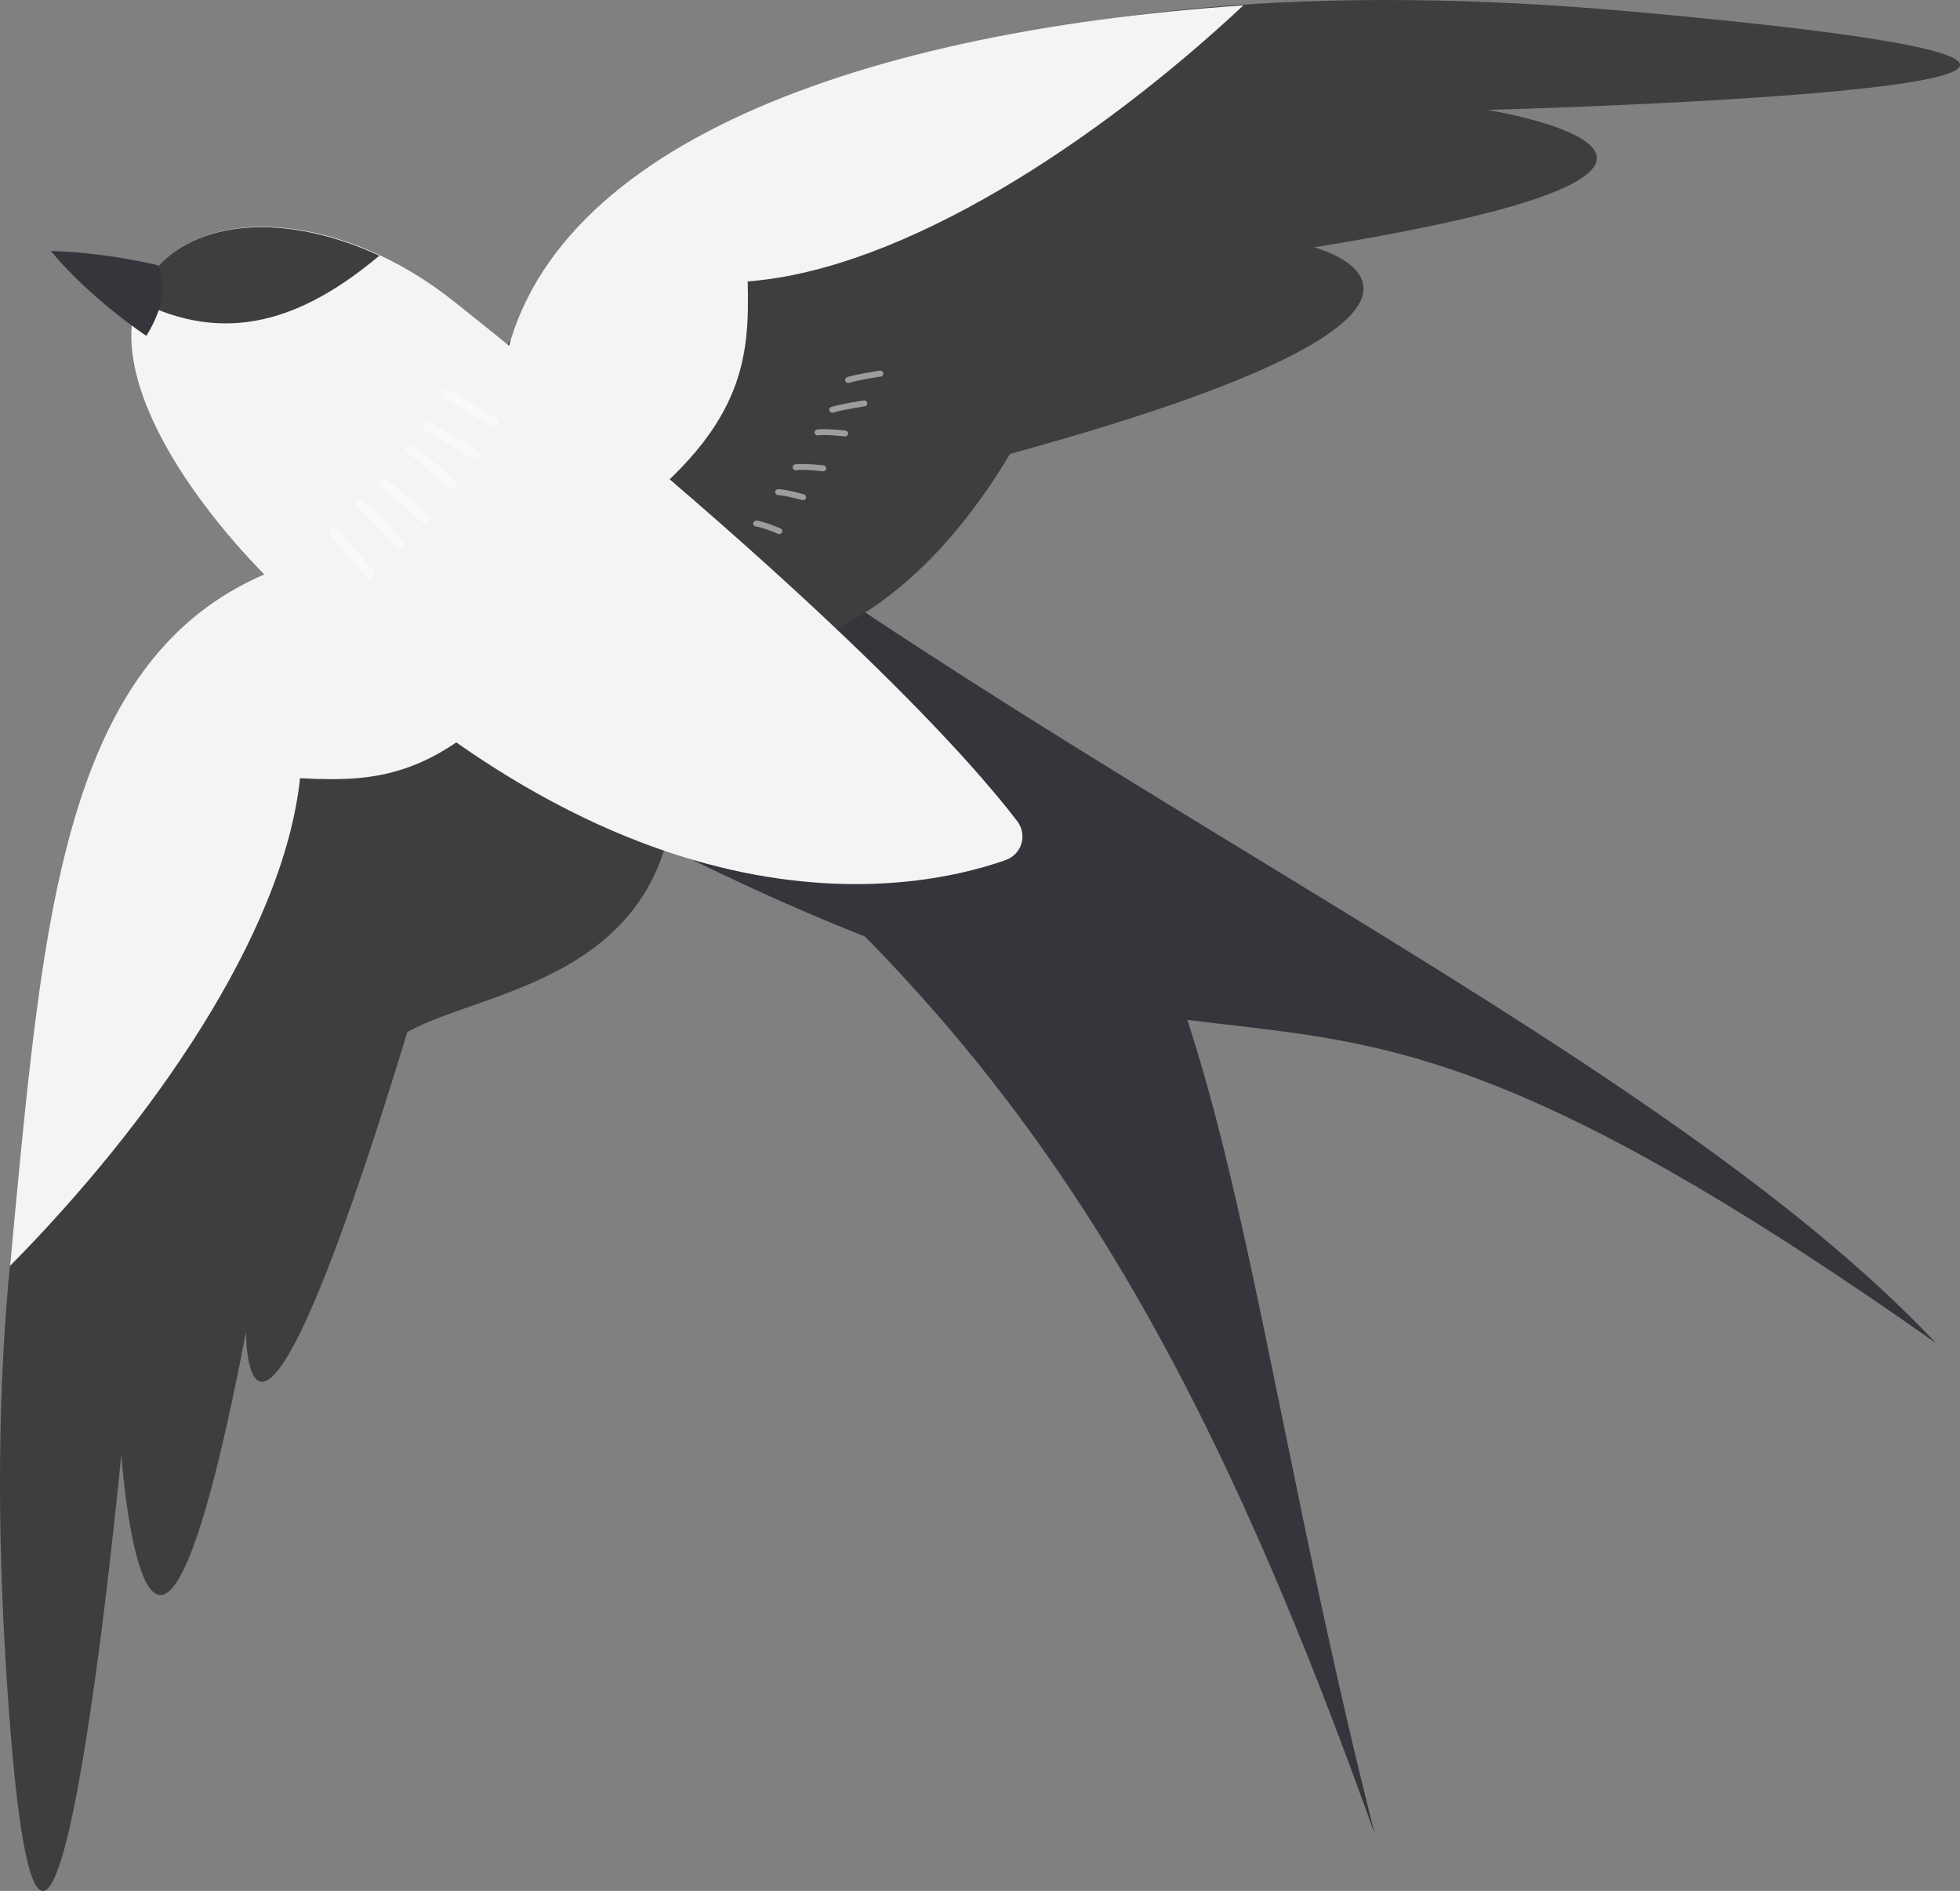   <svg xmlns="http://www.w3.org/2000/svg" x="0px" y="0px" viewBox="0 0 41.305 39.85" style="vertical-align: middle; max-width: 100%; width: 100%;" width="100%">
   <rect x="0" y="0" width="41.305" height="39.85" fill="#808080" stroke="none"/>
   <g>
    <g>
     <g>
      <g>
       <path d="M8.409,11.958c10.921,7.236,15.597,12.789,20.563,26.694      c-3.176-12.528-3.189-21.477-9.001-23.594C17.641,14.21-2.799,4.532,8.409,11.958z" fill="rgb(52,54,60)">
       </path>
      </g>
     </g>
     <g>
      <g>
       <path d="M11.611,8.067c9.721,7.977,23.106,13.77,29.188,20.238      c-15.581-10.988-12.502-2.876-28.342-11.273C10.266,15.871,9.298,6.169,11.611,8.067z" fill="rgb(52,54,60)">
       </path>
      </g>
     </g>
    </g>
    <g>
     <g>
      <g>
       <g>
        <path d="M15.409,13.843c3.016-0.159,4.928-2.695,5.878-4.278c11.262-3.089,6.407-4.353,6.407-4.353       c10.77-1.745,3.65-2.896,3.65-2.896s20.203-0.526,3.069-2.07C21.19-0.945,13.339,2.272,10.183,8.129L15.409,13.843z" fill="rgb(62,62,62)">
        </path>
       </g>
      </g>
      <g>
       <g>
        <path d="M26.204,0.113c-3.061,2.86-7.15,5.565-10.447,5.818c0.039,1.661-0.063,3.135-2.855,5.17       l-2.36-2.822C11.027,3.238,17.857,0.68,26.204,0.113z" fill="rgb(245,244,244)">
        </path>
       </g>
      </g>
     </g>
    </g>
    <g>
     <g>
      <g>
       <g>
        <path d="M14.241,16.277c-0.048,4.384-4.048,4.567-5.656,5.472c-3.406,11.17-3.402,6.325-3.402,6.325       c-2.05,10.717-2.627,2.583-2.627,2.583S0.895,48.14,0.111,34.887s2.622-21.007,8.566-23.996L14.241,16.277z" fill="rgb(62,62,62)">
        </path>
       </g>
      </g>
      <g>
       <g>
        <path d="M0.211,26.678c2.946-2.979,5.765-6.989,6.112-10.278c1.66,0.086,3.135,0.026,5.249-2.707       l-3.151-2.227C1.323,11.943,1.014,18.351,0.211,26.678z" fill="rgb(245,244,244)">
        </path>
       </g>
      </g>
     </g>
    </g>
    <g>
     <g>
      <path d="M5.289,11.811c7.677,8.263,13.951,7.004,15.904,6.314c0.34-0.12,0.464-0.532,0.245-0.819     c-0.936-1.226-3.865-4.581-11.871-10.953c-2.324-1.85-5.19-2.095-6.371-0.588S3.463,9.845,5.289,11.811z" fill="rgb(245,244,244)">
      </path>
     </g>
    </g>
    <g>
     <g>
      <path d="M7.995,5.388C6.369,6.751,4.752,7.293,2.878,6.322c0.081-0.199,0.184-0.387,0.318-0.558     C4.121,4.584,6.07,4.494,7.995,5.388z" fill="rgb(62,62,62)">
      </path>
     </g>
    </g>
    <g>
     <g>
      <path d="M3.301,5.583C2.922,5.496,2.013,5.311,1.073,5.29c0.825,1.004,2.011,1.788,2.011,1.788     s0.246-0.386,0.303-0.705C3.446,6.044,3.402,5.606,3.301,5.583z" fill="rgb(52,54,60)">
      </path>
     </g>
    </g>
    <g>
     <g style="opacity:0.49;">
      <g>
       <path d="M10.414,9.003c-0.018,0-0.037-0.006-0.053-0.017c-0.008-0.004-0.703-0.45-0.986-0.582      c-0.049-0.022-0.07-0.08-0.048-0.13c0.025-0.05,0.082-0.069,0.132-0.048c0.294,0.136,0.979,0.576,1.008,0.595      c0.047,0.028,0.06,0.089,0.03,0.136C10.478,8.986,10.446,9.003,10.414,9.003z" fill="rgb(255, 255, 255)">
       </path>
      </g>
     </g>
     <g style="opacity:0.49;">
      <g>
       <path d="M10.017,9.69c-0.018,0-0.037-0.006-0.053-0.017C9.956,9.668,9.262,9.22,8.979,9.088      c-0.049-0.022-0.07-0.08-0.048-0.13C8.957,8.906,9.014,8.889,9.063,8.91c0.294,0.136,0.979,0.578,1.007,0.598      c0.047,0.028,0.06,0.091,0.029,0.136C10.081,9.672,10.049,9.69,10.017,9.69z" fill="rgb(255, 255, 255)">
       </path>
      </g>
     </g>
     <g style="opacity:0.49;">
      <g>
       <path d="M9.521,10.307c-0.024,0-0.048-0.009-0.067-0.026c-0.005-0.006-0.616-0.565-0.871-0.74      C8.538,9.508,8.526,9.447,8.557,9.402C8.588,9.358,8.65,9.35,8.695,9.376c0.266,0.184,0.867,0.736,0.893,0.758      c0.04,0.037,0.042,0.1,0.005,0.141C9.574,10.296,9.548,10.307,9.521,10.307z" fill="rgb(255, 255, 255)">
       </path>
      </g>
     </g>
     <g style="opacity:0.49;">
      <g>
       <path d="M8.955,11.023c-0.024,0-0.048-0.009-0.066-0.026c-0.006-0.006-0.617-0.563-0.872-0.743      c-0.044-0.03-0.055-0.091-0.025-0.136c0.032-0.045,0.093-0.056,0.137-0.024c0.266,0.184,0.867,0.734,0.892,0.756      c0.041,0.037,0.043,0.1,0.006,0.141C9.008,11.012,8.982,11.023,8.955,11.023z" fill="rgb(255, 255, 255)">
       </path>
      </g>
     </g>
     <g style="opacity:0.49;">
      <g>
       <path d="M8.421,11.567c-0.027,0-0.053-0.011-0.073-0.032c-0.006-0.006-0.563-0.619-0.801-0.818      c-0.042-0.035-0.048-0.097-0.013-0.139c0.036-0.043,0.099-0.048,0.139-0.013c0.25,0.208,0.798,0.812,0.821,0.836      c0.037,0.041,0.034,0.104-0.006,0.141C8.469,11.558,8.445,11.567,8.421,11.567z" fill="rgb(255, 255, 255)">
       </path>
      </g>
     </g>
     <g style="opacity:0.49;">
      <g>
       <path d="M7.789,12.199c-0.028,0-0.057-0.013-0.077-0.037c-0.005-0.006-0.525-0.649-0.752-0.864      c-0.04-0.037-0.042-0.1-0.004-0.139c0.039-0.041,0.102-0.039,0.139-0.004c0.237,0.223,0.75,0.855,0.772,0.881      c0.034,0.043,0.027,0.106-0.015,0.139C7.832,12.19,7.811,12.199,7.789,12.199z" fill="rgb(255, 255, 255)">
       </path>
      </g>
     </g>
    </g>
    <g>
     <g style="opacity:0.49;">
      <g>
       <path d="M17.874,8.07c-0.027,0-0.052-0.017-0.061-0.043c-0.011-0.035,0.009-0.069,0.042-0.08      c0.204-0.063,0.666-0.134,0.685-0.136c0.038,0,0.068,0.017,0.073,0.054c0.005,0.035-0.018,0.067-0.053,0.071      c-0.005,0-0.473,0.071-0.668,0.132C17.887,8.07,17.881,8.07,17.874,8.07z" fill="rgb(255, 255, 255)">
       </path>
      </g>
     </g>
     <g style="opacity:0.49;">
      <g>
       <path d="M17.539,8.698c-0.027,0-0.052-0.017-0.061-0.043c-0.011-0.035,0.009-0.069,0.041-0.08      c0.204-0.063,0.666-0.134,0.685-0.136c0.04-0.004,0.067,0.019,0.073,0.054c0.005,0.035-0.018,0.067-0.053,0.071      c-0.005,0-0.473,0.071-0.666,0.132C17.552,8.698,17.545,8.698,17.539,8.698z" fill="rgb(255, 255, 255)">
       </path>
      </g>
     </g>
     <g style="opacity:0.49;">
      <g>
       <path d="M17.81,9.198c-0.002,0-0.004,0-0.006,0c-0.005-0.002-0.397-0.048-0.569-0.022      c-0.002,0-0.004,0-0.006,0c-0.032,0-0.06-0.024-0.063-0.056c-0.004-0.035,0.021-0.065,0.056-0.069      c0.175-0.022,0.577,0.017,0.595,0.022c0.035,0.004,0.061,0.035,0.056,0.069C17.87,9.174,17.843,9.198,17.81,9.198z" fill="rgb(255, 255, 255)">
       </path>
      </g>
     </g>
     <g style="opacity:0.49;">
      <g>
       <path d="M17.349,9.932c-0.002,0-0.004,0-0.006,0c-0.004,0-0.399-0.048-0.569-0.022      c-0.03,0.006-0.066-0.022-0.069-0.056C16.7,9.82,16.725,9.789,16.76,9.785c0.176-0.024,0.577,0.019,0.595,0.022      c0.035,0.004,0.061,0.035,0.056,0.069C17.409,9.908,17.382,9.932,17.349,9.932z" fill="rgb(255, 255, 255)">
       </path>
      </g>
     </g>
     <g style="opacity:0.49;">
      <g>
       <path d="M16.924,10.541c-0.005,0-0.012,0-0.017-0.002c-0.003,0-0.356-0.1-0.509-0.104      c-0.035,0-0.062-0.03-0.062-0.065c0.001-0.035,0.029-0.061,0.064-0.061c0.001,0,0.001,0,0.002,0      c0.168,0.004,0.524,0.104,0.539,0.108c0.034,0.009,0.053,0.043,0.043,0.078C16.977,10.523,16.952,10.541,16.924,10.541z" fill="rgb(255, 255, 255)">
       </path>
      </g>
     </g>
     <g style="opacity:0.49;">
      <g>
       <path d="M16.422,11.255c-0.009,0-0.016,0-0.025-0.004c-0.003-0.002-0.326-0.139-0.469-0.156      c-0.035-0.004-0.06-0.037-0.055-0.071c0.004-0.032,0.04-0.052,0.07-0.054c0.161,0.019,0.489,0.158,0.503,0.165      c0.032,0.013,0.048,0.052,0.034,0.082C16.469,11.242,16.447,11.255,16.422,11.255z" fill="rgb(255, 255, 255)">
       </path>
      </g>
     </g>
    </g>
   </g>
  </svg>
